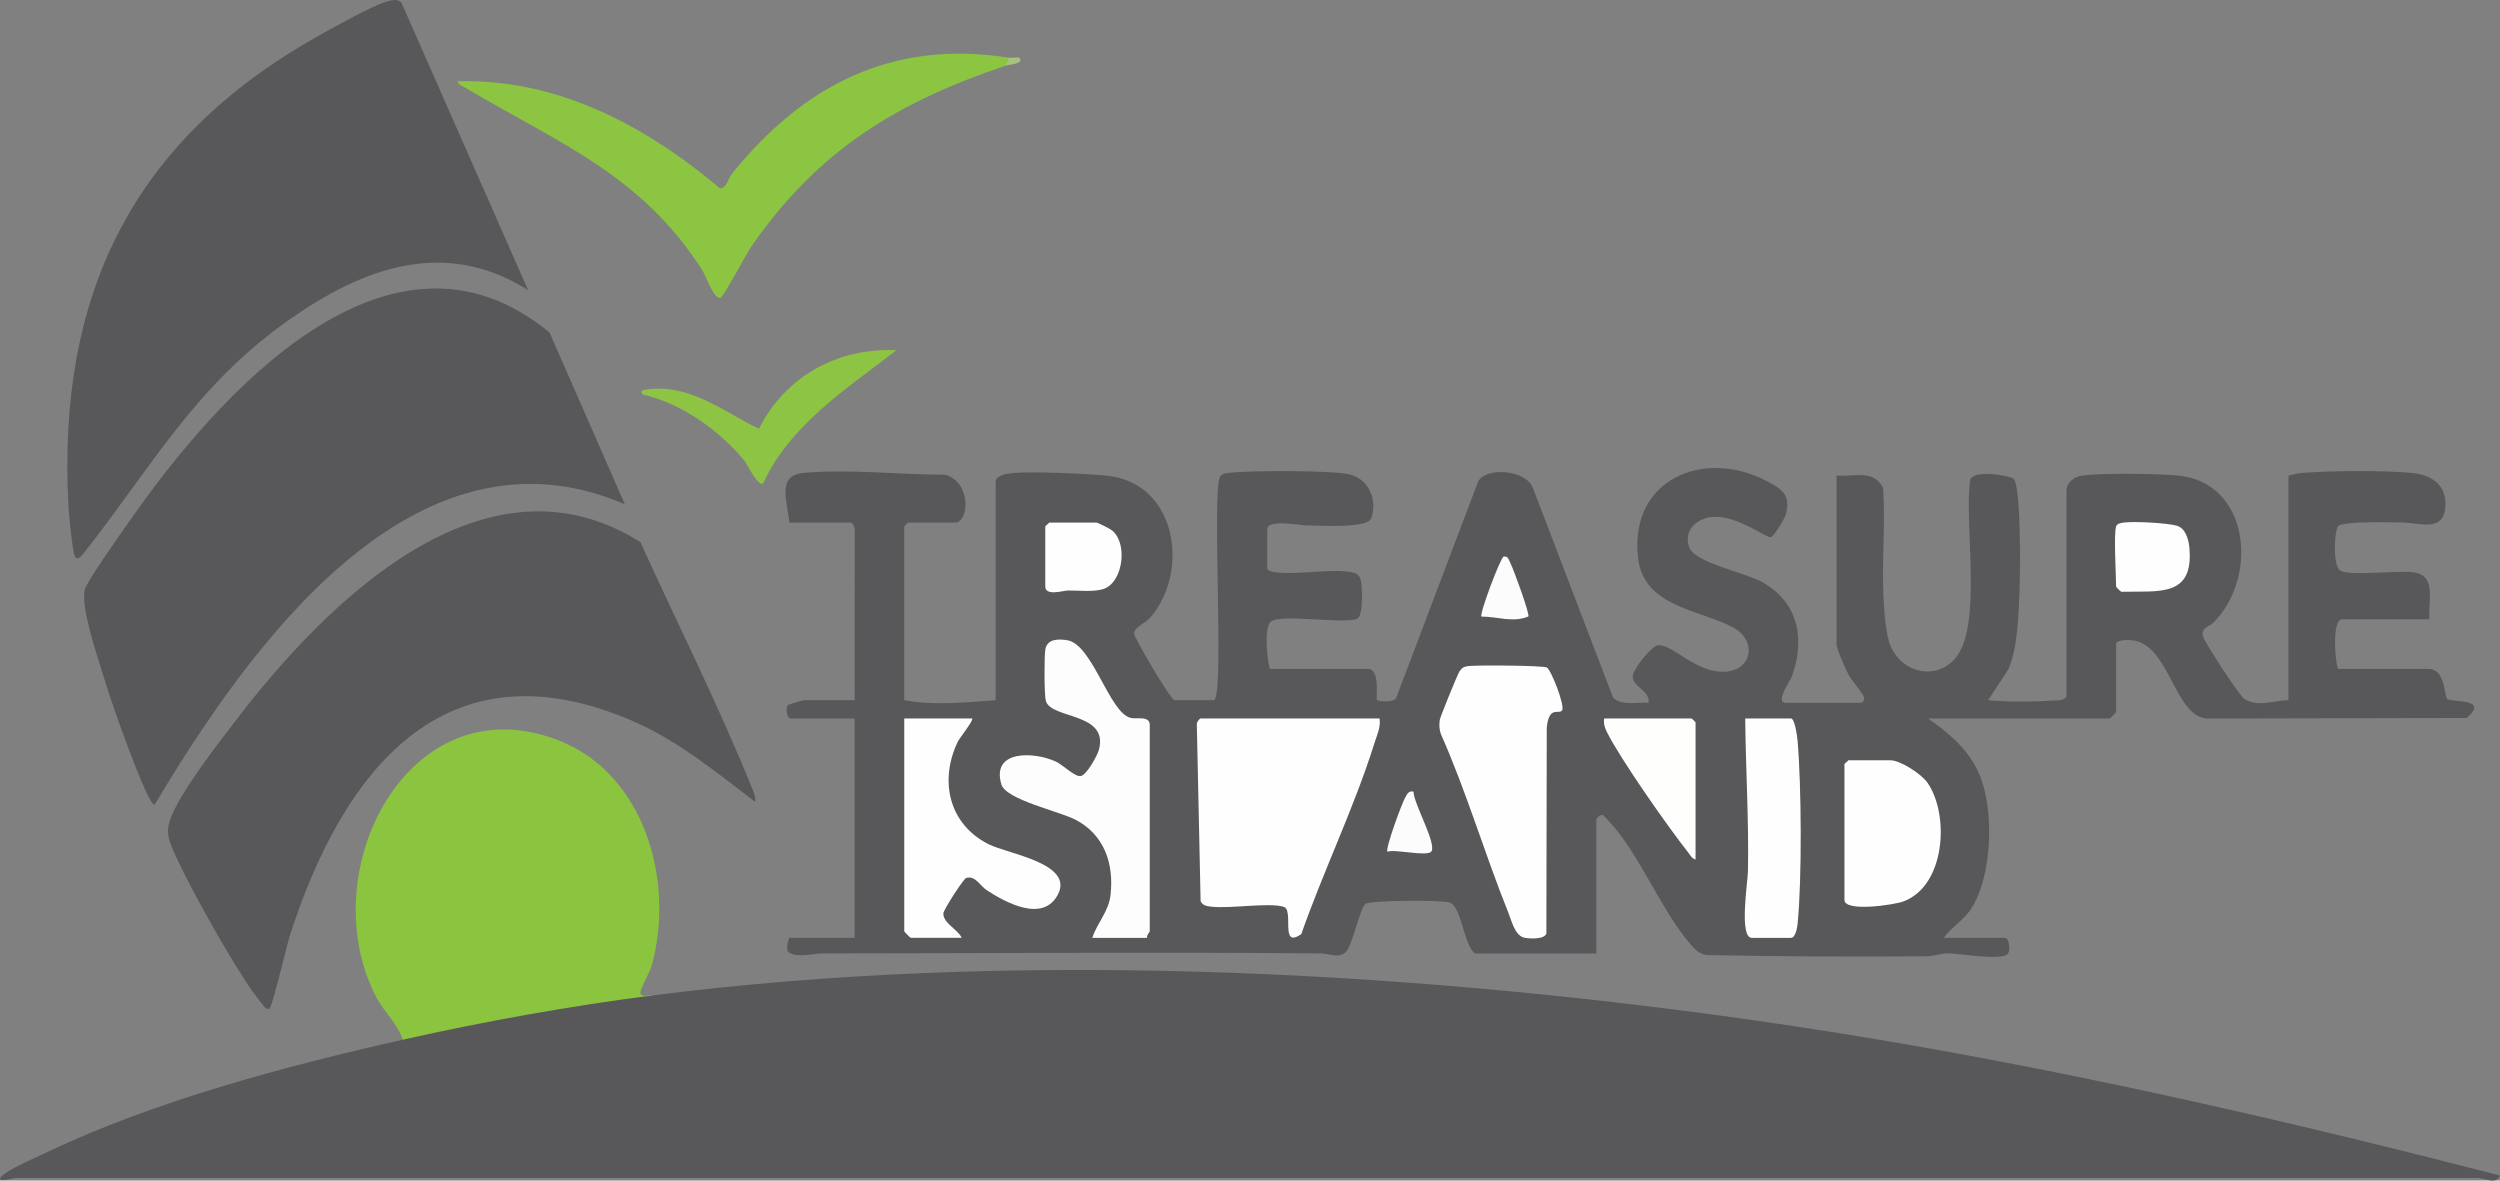 <?xml version="1.0" encoding="UTF-8"?>
<svg id="Layer_2" data-name="Layer 2" xmlns="http://www.w3.org/2000/svg" viewBox="0 0 957.23 452.03">
  <rect x="0" y="0" width="957.23" height="452.03" fill="#808080" stroke="none"/>
  <g id="Layer_1-2" data-name="Layer 1-2">
    <g>
      <path d="M703.23,182.09c6.61.55,14.18-2.48,17.79,4.71.96,13.89-.55,27.96.16,41.84.27,5.31.83,14.64,2.87,19.13,4.33,9.56,16.54,12.85,24.16,4.82,11.33-11.95,3.62-52.53,6.18-68.82,1.09-4.19,15.39-1.64,16.6-.43,2.95,2.97,2.52,36.12,2.28,42.3-.36,9.23-.62,22.38-4.31,30.69l-7.72,11.77c9.26.77,18.15.63,27.5,0,.82.03,2.5-.94,2.5-1.5v-79c0-2.66,2.94-5.02,5.57-5.43,7.31-1.16,29.15-.82,36.97-.11,27.6,2.52,31.05,38.61,13.99,56.07-1.92,1.97-4.81,2.09-4.39,5.23.26,1.94,14.07,23.02,15.9,24.21,5.25,3.41,11.35.55,16.96.54v-86c1.83-.46,3.53-.9,5.45-1.05,10.75-.85,31.47-1.03,42.03.06,6.7.69,12.54,4,12.6,11.47.11,11.74-9.41,7.57-16.55,7.47-4.34-.06-21.81-.55-24.32,1.25-1.74,1.25-2.38,15.76.78,17.3,3.97,1.93,21.44-.23,27.52.48,9.62,1.12,5.76,11.04,6.48,18.02h-33.5c-3.78,0-2.79,15.96-1.5,19h34.5c6.86,0,5.93,10.55,7.43,11.57,1.93,1.32,16.15-.33,7.37,7.22l-99.82.23c-12.56-1.48-14.07-29.2-29-30.05-1.39-.08-5.48-.05-5.48,1.53v26c0,.18-2.32,2.5-2.5,2.5h-69.5c8.12,5.68,15.32,11.71,19.49,21.01,6.01,13.41,5.19,39.38-3.05,51.92-2.88,4.38-7.45,6.95-10.43,11.07h23.5c1.47,0,2.13,4.55,1.07,6.07-1.98,2.83-19.05-.19-23.07-.16-2.84.02-5.33,1.11-7.96,1.13-28.19.24-56.44.09-84.61-.47-3.11-.74-4.4-2.39-6.34-4.66-10.81-12.68-19.54-34.64-30.61-46.39-.81-.86-1.57-1.77-2.49-2.52-.85-.38-2.49,1.19-2.49,1.5v51.5h-46.5c-4.41-3.62-4.98-17.46-9.52-19.48-2.48-1.11-30.26-.94-32.33.4s-4.92,15.09-7.22,18.02c-2.61,3.33-6.36,1.05-9.9,1.01-63.67-.57-127.41-.03-191.09,0-3.11,0-10.75,2.09-13.04-.89-.74-.96.33-5.06.59-5.06h25v-84h-24.5c-1.25,0-2.18-3.61-1.08-5.08.22-.3,5.65-1.92,6.08-1.92h19.5l.05-64.55c.22-1.02-.72-3.45-1.55-3.45h-23.5c-.67-7.88-5.08-18.1,5.45-19.05,17.02-1.53,37.12.69,54.38.71,10.16,3.17,8.81,18.34,3.66,18.34h-18c-.11,0-1.5,1.39-1.5,1.5v66.5c11.51,2.1,23.41.82,35,0v-83.5c0-2.68,4.45-3.28,6.51-3.48,7.31-.71,28.3.23,35.98.99,27.25,2.71,31.89,37.2,16.55,54.53-1.75,1.98-5.99,3.45-6.03,5.93-.03,1.49,14,25.52,15.49,25.52h15c4.28,0-.81-79.23,2.4-85.6.96-1.21,2.15-1.27,3.55-1.45,7.57-.96,38.61-.98,45.6.49,7.74,1.63,11.24,9.57,8.78,16.89-1.36,4.06-20.64,2.78-25.38,2.71-1.93-.03-14.46-2.41-14.46,1.46v15c0,1.1,2.44,1.43,3.45,1.55,8.62,1.01,20.95-1.55,29.02-.02,2.74.52,3.24,1.89,3.57,4.43s.69,12.63-1.69,13.41c-6.08,1.99-29.1-2-32.96,1.04-2.7,2.13-1.43,14.52-.4,18.1h37.5c5.03,0,2.95,11.37,3.54,11.95.53.53,6.77,1.07,7.4-1l31.32-82.69c3.08-5.76,18.53-4.46,20.98,2.49l30.71,80.29c3.22,3.19,9.39,1.62,13.54,1.95.8-4.69-6.4-6.15-6.03-10.42.19-2.25,6.94-11.24,9.6-11.61,5.37-.75,14.65,10.85,25.97,10.1,10.14-.67,12.17-11.9,2.84-16.94-12.8-6.9-34.22-7.73-36.38-26.62-3.44-30.05,25.06-42.15,49.38-29.38,5.94,3.12,9.24,5.38,7.15,12.91-.4,1.43-4.43,7.98-5.48,8.48-2.07.99-18.12-12.99-28.57-5.54-3.26,2.32-4.29,6.08-2.72,9.76,2.47,5.78,21.28,9.35,27.91,13.09,13.98,7.9,16.37,22.14,11.11,36.44-.38,1.03-6.5,9.72-2.28,9.72h29c.34,0,1.34-.94,1.06-2.03-.41-1.6-4.76-6.44-6.08-8.95-1.11-2.11-4.48-9.72-4.48-11.52v-64.5h.04Z" style="fill: #58585a;"/>
      <path d="M250.23,381.09c135.53-17.23,283.23-9.84,418.36,9.14,97.54,13.7,193.47,35.32,288.64,59.87-1.73,3.99-6.19.45-9.45.94H5.68c-3.87,1.06-8.74,1.64-3.14-2.14,3.79-2.56,10.92-5.55,15.34-7.66,40.95-19.62,91.97-33.18,136.36-43.14,1.45-.85,2.91-1.67,4.43-2.35s3.03-1.35,4.6-1.68c25.55-5.48,51.28-10.1,77.16-13.68,3.23.75,6.5.99,9.81.72v-.02Z" style="fill: #58585b;"/>
      <path d="M239.23,193.08c-80.88-34.95-144.47,55.53-180.01,115-1.62,1.09-9.27-19.54-10-21.48-3.61-9.5-7.31-20.03-10.25-29.75-2.18-7.23-8.03-24.4-6.52-31.06.72-3.18,14.05-21.83,16.97-26.03,33.38-47.98,99.65-123.16,161.02-72.39l28.79,65.7h0Z" style="fill: #58585b;"/>
      <path d="M202.22,111.09c-31.99-20.1-63.04-8.62-91.3,11.19-36.07,25.28-52.68,56.25-78.68,89.31-.72.91-2.55,3.39-3.52,1.52-1.02-1.97-2.35-16.21-2.52-19.48C21.86,112.8,50.8,53.73,121.56,13.92c5.58-3.14,21.38-11.96,26.64-13.36,1.93-.52,3.99-1.16,5.54.53l48.47,110.01h.01Z" style="fill: #58585b;"/>
      <path d="M289.22,307.09c-15.05-11.47-29.74-23.62-47.32-31.17-72.21-31.05-110.95,20.02-130.94,82.41-1.19,3.71-6.6,26.89-7.75,27.76-1.25.94-2.21-.94-2.83-1.66-8.22-9.53-26.95-43.26-32.54-55.46-4.06-8.87-5.11-11.12-.43-20.19,5.07-9.83,16.4-24.5,23.39-33.61,34.11-44.43,94.85-105.29,154.41-67.58,13.94,30.69,29.45,61.48,42.18,92.82.87,2.13,1.94,4.28,1.81,6.68h.02Z" style="fill: #58585b;"/>
      <path d="M154.23,398.09c-1.93-5.98-7.27-10.73-10.18-16.32-24.79-47.65,12.08-120.36,69.44-98.44,33.18,12.68,44.83,53.62,36.22,85.74-.89,3.31-3.64,7.66-4.45,10.56-.74,2.67,3.81,1.08,4.97,1.46-31.66,4.03-64.65,9.96-96,17h0Z" style="fill: #8bc540;"/>
      <path d="M386.23,22.09c2.36.69,2.03,1.69-1,3-41.78,14.02-71.85,32.35-97.41,69.09-1.94,2.78-10.94,19.91-12.1,19.92-2.65.03-5.25-8.1-6.66-10.34-23.43-37.05-55.6-49.11-90.85-70.15-1.09-.65-2.75-1.01-2.98-2.51,38.43-.97,71.97,17.03,100.51,41.05,2.38,0,3.02-3.74,4.48-5.56,27.16-33.81,61.48-51.63,106.01-44.49h0Z" style="fill: #8cc541;"/>
      <path d="M343.23,134.1c-18.92,14.68-40.74,28.51-51.01,50.99-1.98,1.48-6.14-7.44-7.46-9.02-9.42-11.35-24.14-21.75-38.53-24.98-1.63-1.27.11-1.82,1.49-2,16.77-2.13,29.04,8.41,42.88,15.08,10.12-20.11,30.15-31.09,52.63-30.07h0Z" style="fill: #8dc443;"/>
      <path d="M386.23,22.09c1.01.16,3.72-.25,3.99,0,2.42,2.25-4.07,2.69-4.99,2.99l1-3h0Z" style="fill: #a6c27e;"/>
      <path d="M528.23,275.09c.46,3.46-1,6.37-1.99,9.51-7.6,24.31-19.53,48.92-27.97,73.03-8.35,5.9-2.73-9.1-6.69-10.4-5.46-1.79-20.86.81-27.91-.09-1.7-.22-3.03-.37-3.96-2.04l-1.45-67.6c-.23-.83,1.03-2.4,1.45-2.4h68.52Z" style="fill: #fefefe;"/>
      <path d="M598.12,271.98c-1.27,1.79-5-2.04-5.88,6.62l-.15,78.85c-.74,2.26-6.24,2.02-8.34,1.61-3.71-.73-4.96-6.48-6.27-9.73-9.06-22.53-15.91-45.99-25.76-68.23-.66-1.76-.71-3.6-.45-5.44.16-1.14,6.84-17.57,7.52-18.52.93-1.31,1.3-1.72,2.96-2.04,2.75-.53,28.96-.29,30.49.46,1.67.83,7.06,14.74,5.88,16.4v.02Z" style="fill: #fefefe;"/>
      <path d="M418.23,359.09c1.92-5.87,6.29-10,7-16.5,1.32-11.97-2.42-22.91-13.33-28.68-6.08-3.22-26.69-7.66-28.47-13.54-4-13.26,12.41-12.64,20.79-8.79,2.76,1.27,7.16,5.8,9.48,5.58s6.48-7.92,7.06-10.05c3.89-14.43-18.28-11.69-20.32-18.74-.62-2.15-.65-17.27-.18-19.76.77-4.09,5.09-4.01,8.41-3.47,9.65,1.56,16.1,27.85,24.27,29.74,2.46.57,7.29-.93,7.29,2.71v79c0,.33-1.32,1.52-1,2.5h-21Z" style="fill: #fdfdfd;"/>
      <path d="M372.23,275.09c.71.62-4.82,7.46-5.54,8.96-7.13,14.98-3.35,31.58,11.86,39.21,7.32,3.67,32.7,7.33,26.54,19.19-5.7,10.99-19.96,3.13-27.19-1.54-2.62-1.69-4.54-5.88-8.01-4.72-.96.32-8.61,12.1-8.68,13.49-.19,3.8,5.5,6.08,7.02,9.41h-19.5c-.18,0-2.5-2.32-2.5-2.5v-81.5h26Z" style="fill: #fefefe;"/>
      <path d="M707.73,291.09h16c3.92,0,11.99,5.27,14.33,8.67,8.48,12.33,6.81,39.45-9.27,45.39-3.77,1.39-22.56,4.11-22.56-.56v-52c0-.27,1.17-.99,1.5-1.5h0Z" style="fill: #fefefe;"/>
      <path d="M668.23,275.09h17.5c1.5,0,2.4,6.9,2.54,8.46,1.5,17.16,1.72,53.12.02,70.1-.15,1.48-.77,5.44-2.56,5.44h-15c-4.92,0-1.53-21.61-1.45-25.45.38-19.56-.87-39.03-1.05-58.55Z" style="fill: #fefefe;"/>
      <path d="M649.23,329.09c-1.33-.25-2.05-1.69-2.83-2.67-7.63-9.65-25.82-35.55-31.04-45.96-.91-1.83-1.42-3.27-1.14-5.36h33.5c.11,0,1.5,1.39,1.5,1.5v52.5h.01Z" style="fill: #fefefd;"/>
      <path d="M401.73,200.09h18c.62,0,5.17,2.3,6.02,2.98,6.11,4.83,4.32,19.41-2.78,22.27-3.73,1.5-9.96.69-14.23.76-1.5.03-8.51,2.25-8.51-1.5v-23c0-.27,1.17-.99,1.5-1.5h0Z" style="fill: #fefefe;"/>
      <path d="M810.23,201.59c.4-1.3,2.28-1.41,3.45-1.55,3.81-.45,16.27.21,19.85,1.26,3.28.96,4.47,5.28,4.75,8.25,1.83,19.33-11.67,16.67-26.03,17.04-.47-.22-2.02-1.82-2.02-1.99,0-4.66-.94-19.95,0-23h0Z" style="fill: #fefefe;"/>
      <path d="M585.2,236.04c-6.04,2.51-11.84,0-17.97.05-.91-.83,7.32-22.7,8.52-22.99,1.78-.26,1.94,1.32,2.54,2.44,1.14,2.14,7.53,19.61,6.91,20.5Z" style="fill: #fcfcfc;"/>
      <path d="M541.22,303.09c.01,4.52,8.85,19.78,6.88,22.87-1.42,2.22-13.72-.92-16.87.13-.92-.93,5.52-18.53,6.8-20.69.8-1.35,1.2-2.69,3.19-2.3h0Z" style="fill: #fcfcfc;"/>
    </g>
  </g>
</svg>